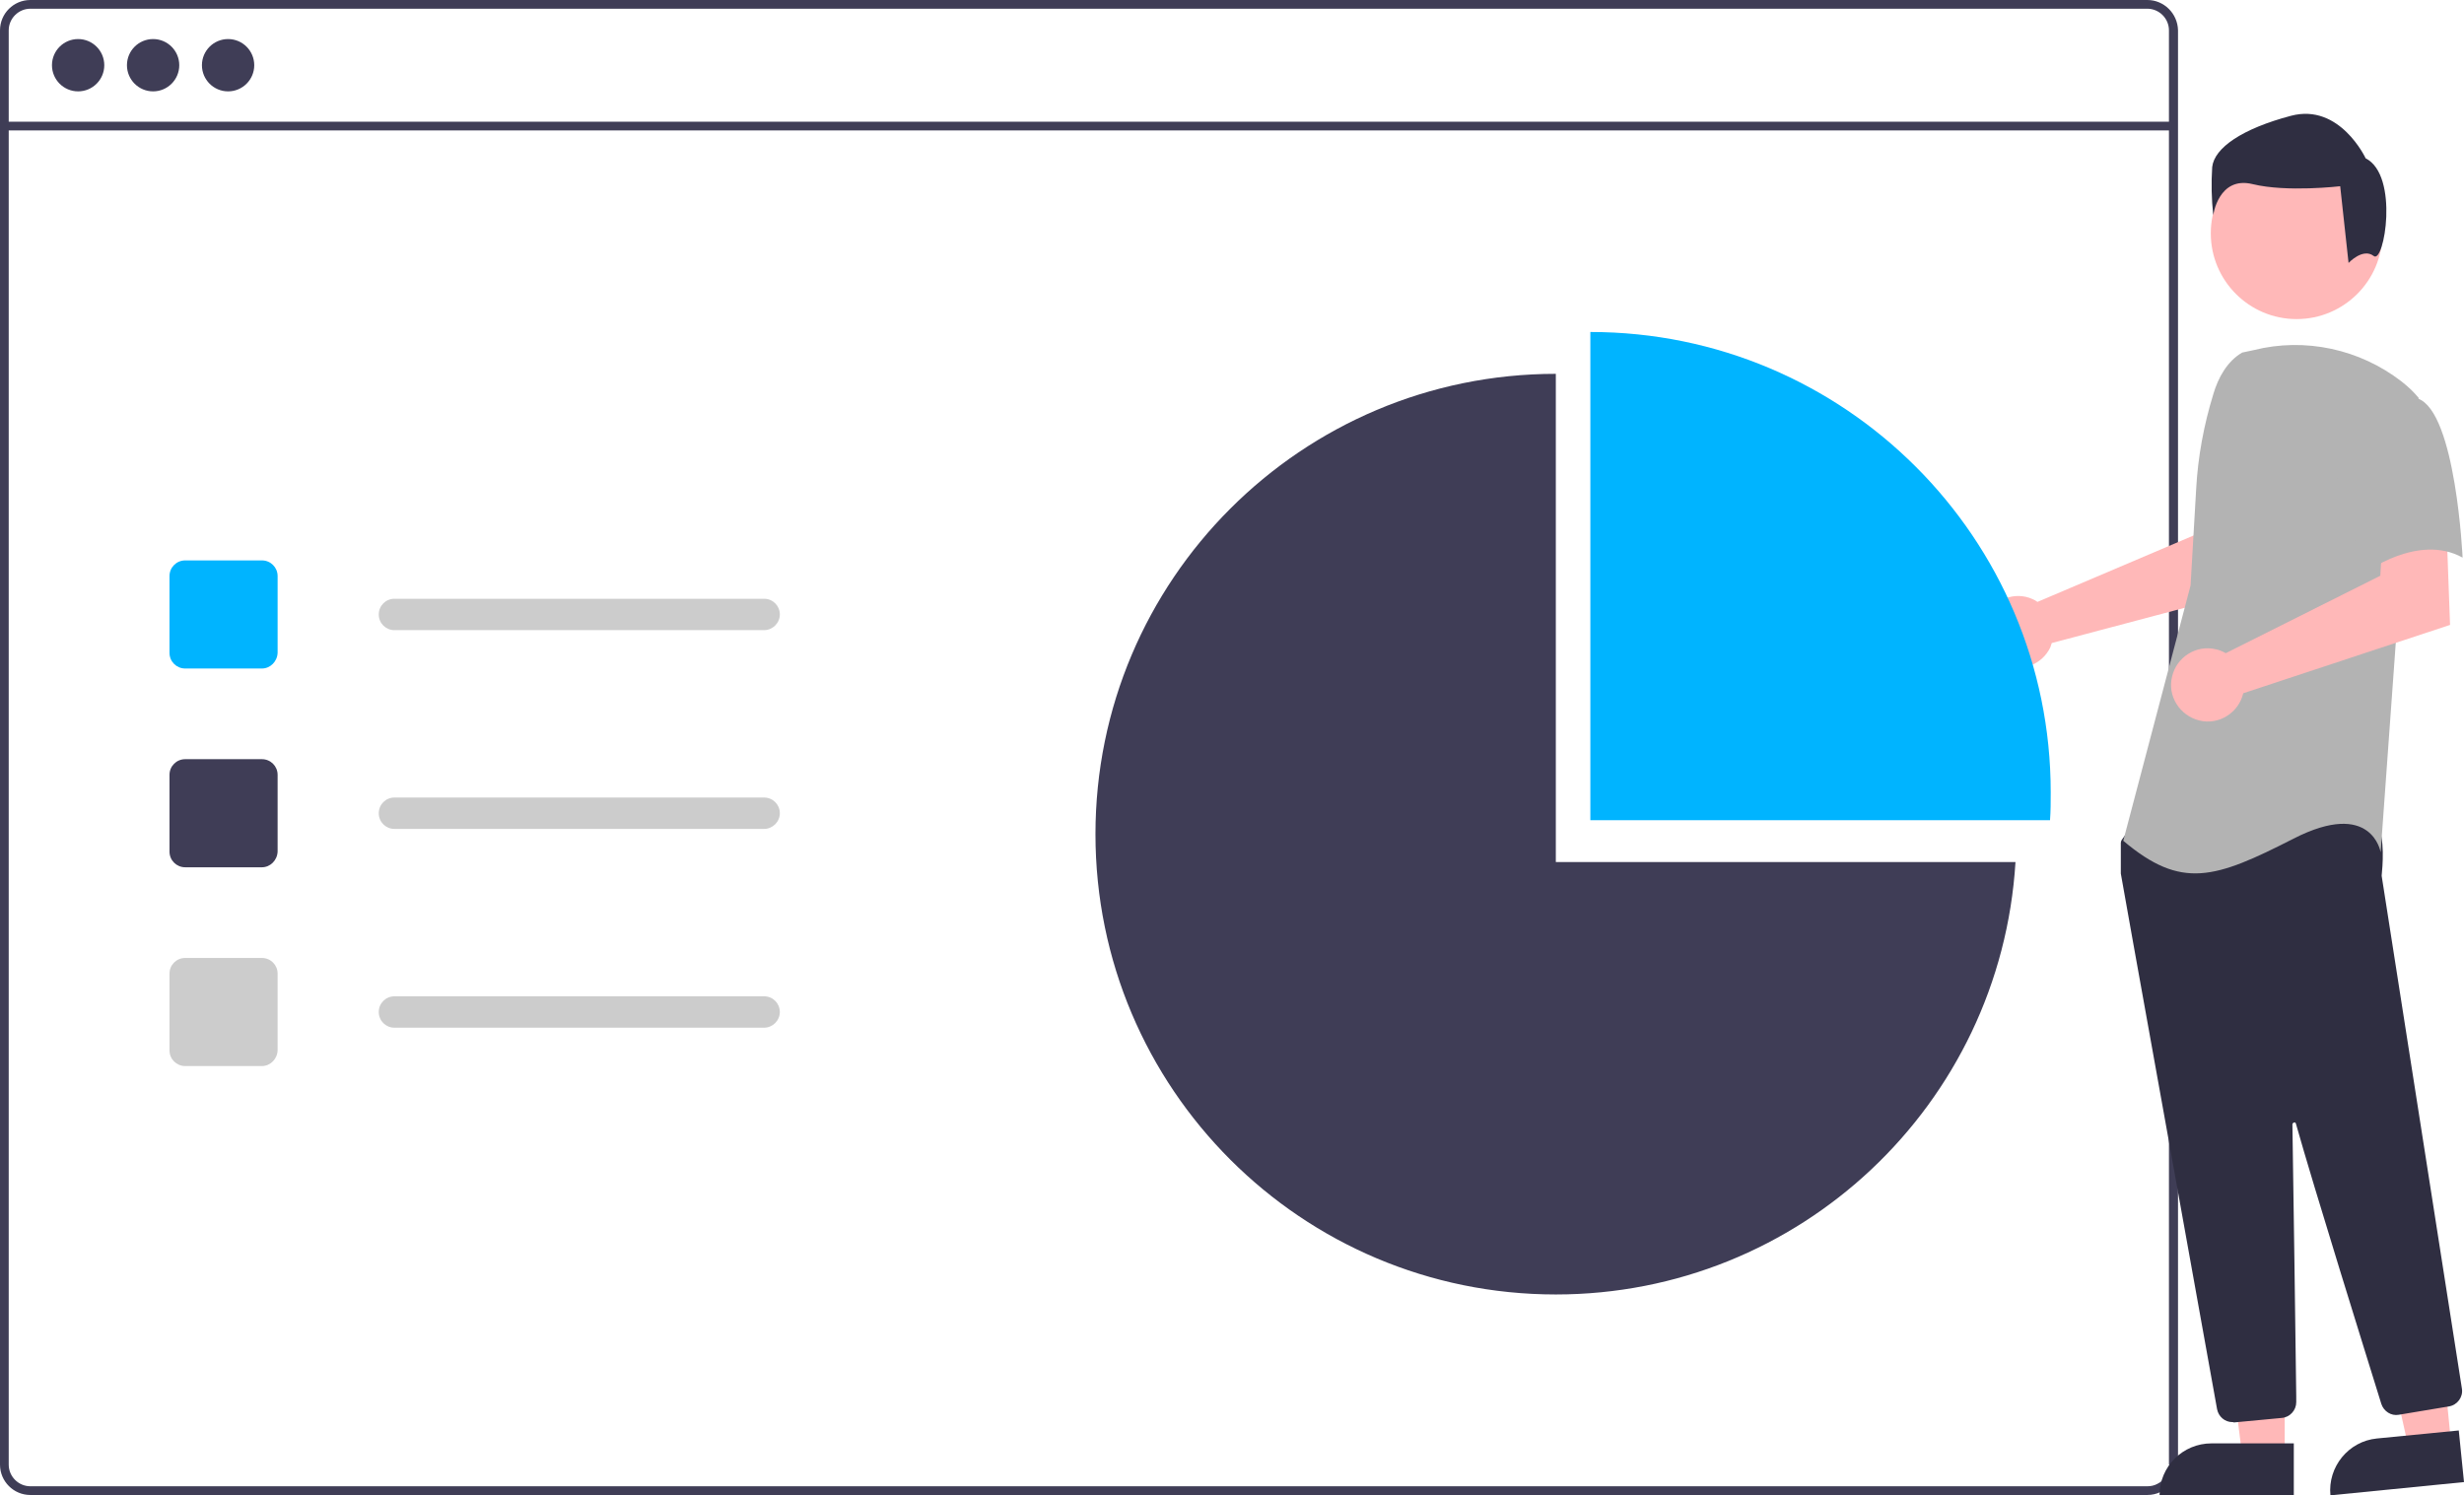 <svg xmlns="http://www.w3.org/2000/svg" xmlns:xlink="http://www.w3.org/1999/xlink" id="ba525f3b-7565-476d-a1a9-f6eeabefee00" x="0px" y="0px" width="706.5px" height="428.8px" viewBox="0 0 706.5 428.8" xml:space="preserve"><path fill="#3F3D56" d="M615.7,0H8.7C3.9,0,0,3.9,0,8.7V420c0,4.8,3.9,8.7,8.7,8.7h607c2.6,0,5-1.1,6.6-3.1c0.1-0.1,0.1-0.2,0.2-0.2  c0.5-0.6,0.9-1.3,1.3-2.1c0.4-1,0.7-2.2,0.7-3.3V8.7C624.4,3.9,620.5,0,615.7,0z M622,420c0,1.2-0.4,2.4-1,3.4  c-0.6,0.9-1.4,1.6-2.4,2.1c-0.9,0.5-1.9,0.7-2.9,0.7H8.7c-3.4,0-6.2-2.8-6.2-6.2V8.7c0-3.4,2.8-6.2,6.2-6.2h607  c3.4,0,6.2,2.8,6.2,6.2V420z"></path><rect x="1.2" y="34.9" fill="#3F3D56" width="622" height="2.5"></rect><circle fill="#3F3D56" cx="22.4" cy="18.7" r="7.5"></circle><circle fill="#3F3D56" cx="43.9" cy="18.7" r="7.5"></circle><circle fill="#3F3D56" cx="65.4" cy="18.7" r="7.5"></circle><path fill="#00B4FF" d="M75.1,191.7h-22c-2.5,0-4.5-2-4.5-4.5v-22c0-2.5,2-4.5,4.5-4.5h22c2.5,0,4.5,2,4.5,4.5v22  C79.5,189.7,77.5,191.7,75.1,191.7z"></path><path fill="#3F3D56" d="M75.1,248.7h-22c-2.5,0-4.5-2-4.5-4.5v-22c0-2.5,2-4.5,4.5-4.5h22c2.5,0,4.5,2,4.5,4.5v22  C79.5,246.7,77.5,248.7,75.1,248.7z"></path><path fill="#CCCCCC" d="M75.1,305.7h-22c-2.5,0-4.5-2-4.5-4.5v-22c0-2.5,2-4.5,4.5-4.5h22c2.5,0,4.5,2,4.5,4.5v22  C79.5,303.7,77.5,305.7,75.1,305.7z"></path><path fill="#CCCCCC" d="M219.1,180.7h-106c-2.5,0-4.5-2-4.5-4.5s2-4.5,4.5-4.5h106c2.5,0,4.5,2,4.5,4.5S221.5,180.7,219.1,180.7z"></path><path fill="#CCCCCC" d="M219.1,237.7h-106c-2.5,0-4.5-2-4.5-4.5s2-4.5,4.5-4.5h106c2.5,0,4.5,2,4.5,4.5S221.5,237.7,219.1,237.7z"></path><path fill="#CCCCCC" d="M219.1,294.7h-106c-2.5,0-4.5-2-4.5-4.5s2-4.5,4.5-4.5h106c2.5,0,4.5,2,4.5,4.5S221.5,294.7,219.1,294.7z"></path><path fill="#FFB8B8" d="M582.8,171.8c0.5,0.2,1,0.5,1.4,0.8l44.9-19.1l1.6-11.8l17.9-0.1l-1.1,27.1l-59.2,15.7  c-0.1,0.4-0.3,0.8-0.4,1.2c-2.4,5.1-8.5,7.3-13.6,4.9c-5.1-2.4-7.3-8.5-4.9-13.6C571.7,171.8,577.7,169.5,582.8,171.8L582.8,171.8z"></path><polygon fill="#FFB8B8" points="655.1,417.4 642.9,417.4 637,370.1 655.1,370.1 "></polygon><path fill="#2F2E41" d="M634.1,413.9h23.6l0,0v14.9l0,0h-38.5l0,0l0,0C619.2,420.5,625.9,413.9,634.1,413.9z"></path><polygon fill="#FFB8B8" points="702.8,413.9 690.6,415.1 680.2,368.6 698.2,366.9 "></polygon><path fill="#2F2E41" d="M681.5,412.5l23.5-2.3l0,0l1.5,14.8l0,0l-38.3,3.8l0,0l0,0C667.4,420.6,673.4,413.3,681.5,412.5L681.5,412.5  z"></path><circle fill="#FFB8B8" cx="658.5" cy="66.9" r="24.6"></circle><path fill="#2F2E41" d="M640.1,407.8c-2.2,0-4-1.6-4.4-3.7c-6.3-35.2-27.1-150.4-27.6-153.6c0-0.1,0-0.1,0-0.2v-8.6  c0-0.3,0.1-0.6,0.3-0.9l2.7-3.8c0.3-0.4,0.7-0.6,1.1-0.6c15.6-0.7,66.8-2.9,69.3,0.2l0,0c2.5,3.1,1.6,12.5,1.4,14.4l0,0.2l23,147  c0.4,2.4-1.3,4.7-3.7,5.1l-14.4,2.4c-2.2,0.4-4.3-1-5-3.1c-4.4-14.2-19.3-61.9-24.5-80.4c-0.1-0.3-0.3-0.4-0.6-0.3  c-0.2,0.1-0.4,0.3-0.4,0.5c0.3,17.6,0.9,62.5,1.1,78l0,1.7c0,2.3-1.8,4.3-4.1,4.5l-13.8,1.3C640.4,407.8,640.3,407.8,640.1,407.8z"></path><path id="e15ec395-f7cd-4347-89a2-a03d95a452a7" fill="#B3B3B3" d="M642.9,101.1c-4.3,2.5-6.9,7.2-8.3,12  c-2.7,8.8-4.4,17.9-4.9,27.2l-1.6,27.6l-19.3,73.2c16.7,14.1,26.3,10.9,48.8-0.6s25,3.9,25,3.9l4.5-62.3l6.4-68  c-1.4-1.7-3.1-3.3-4.9-4.7c-12-9.3-27.7-12.7-42.4-9L642.9,101.1z"></path><path fill="#FFB8B8" d="M636.7,186.6c0.5,0.2,1,0.4,1.5,0.7l44.3-22.2l0.7-12l18.3-1.3l1,27.4l-59.3,19.6c-1.3,5.6-7,9.2-12.6,7.8  s-9.2-7-7.8-12.6c1.3-5.6,7-9.2,12.6-7.8C635.9,186.3,636.3,186.4,636.7,186.6L636.7,186.6z"></path><path id="bf6aefed-5d84-44a4-8c4e-9d1f3daa58d8" fill="#B3B3B3" d="M693.3,114.3c10.9,3.9,12.8,45.6,12.8,45.6  c-12.8-7.1-28.2,4.5-28.2,4.5s-3.2-10.9-7.1-25c-2.4-8.1-0.4-16.8,5.1-23.1C676,116.2,682.4,110.5,693.3,114.3z"></path><path id="f516f9fe-dc87-4aac-a802-2e179304beb7" fill="#2F2E41" d="M680.6,73.4c-3.1-2.4-7.2,2-7.2,2l-2.4-22c0,0-15.3,1.8-25.1-0.6  s-11.3,8.9-11.3,8.9c-0.5-4.6-0.6-9.2-0.3-13.8c0.6-5.5,8.6-11,22.6-14.7s21.4,12.2,21.4,12.2C688,50.3,683.6,75.9,680.6,73.4z"></path><path fill="#00B4FF" d="M587.8,235.2c0.2-2.6,0.2-5.3,0.2-8c0-72.9-59.1-132-132-132v140H587.8z"></path><path fill="#3F3D56" d="M446.1,247.2v-140c-72.9,0-132,59.1-132,132c0,72.9,59.1,132,132,132c69.8,0,127.5-54.3,131.8-124H446.1z"></path></svg>